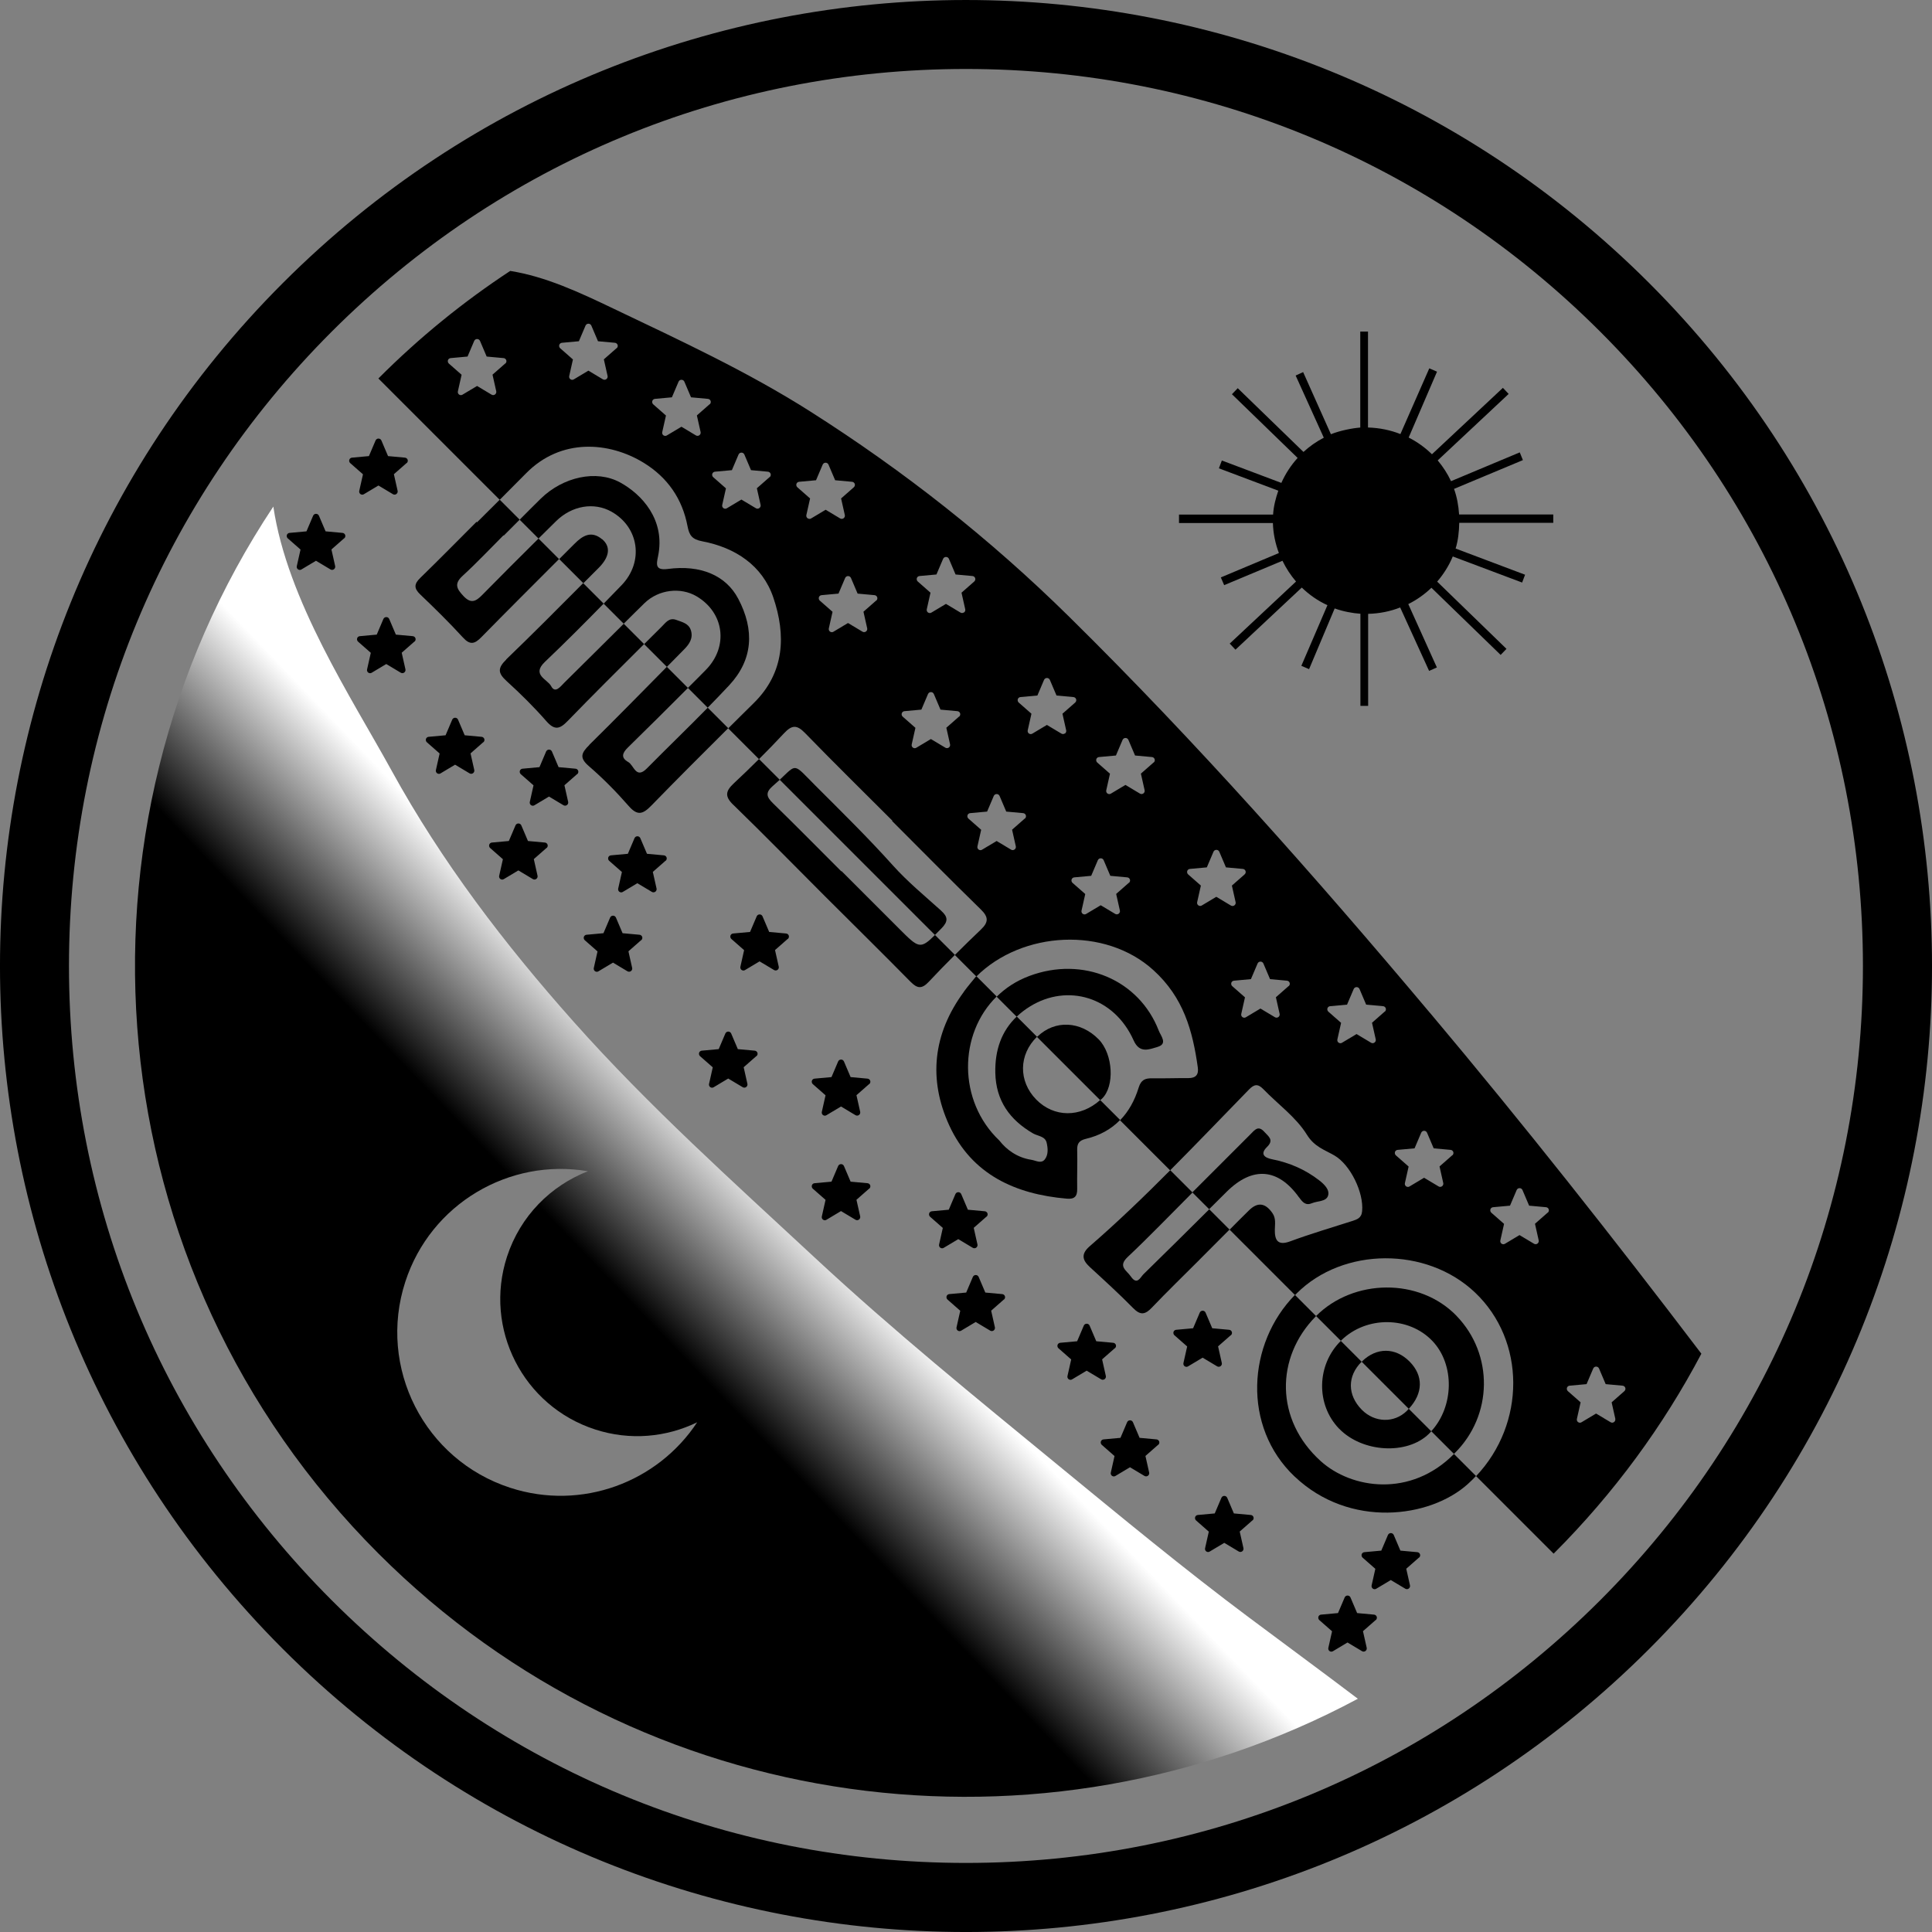 <svg viewBox="0 0 400 400" version="1.1" xmlns:xlink="http://www.w3.org/1999/xlink" xmlns="http://www.w3.org/2000/svg" id="TITLES">
  
  <rect x="0" y="0" width="400" height="400" fill="#808080" stroke="none"/>
  
  <defs>
    <style>
      .st0 {
        fill: url(#linear-gradient);
      }
    </style>
    <linearGradient gradientUnits="userSpaceOnUse" gradientTransform="translate(0 399.89) scale(1 -1)" y2="159.63" x2="156.38" y1="105.79" x1="100.17" id="linear-gradient">
      <stop stop-color="#000" offset=".5"></stop>
      <stop stop-color="#fff" offset="1"></stop>
    </linearGradient>
  </defs>
  <path d="M68.67,68.67C103.75,33.6,150.39,14.28,199.99,14.28s96.24,19.32,131.32,54.39c35.08,35.07,54.39,81.71,54.39,131.32s-19.32,96.24-54.39,131.32c-35.07,35.07-81.71,54.39-131.32,54.39s-96.24-19.32-131.32-54.39c-35.08-35.07-54.39-81.71-54.39-131.32s19.32-96.24,54.39-131.32M58.58,58.58c-78.11,78.11-78.11,204.74,0,282.84,78.11,78.11,204.74,78.11,282.84,0,78.11-78.11,78.11-204.74,0-282.84s-204.74-78.11-282.84,0h0Z"></path>
  <path d="M321.59,108.26v-1.74h-19.5c-.12-1.83-.44-3.62-1.05-5.3l14.26-5.96-.65-1.6-14.23,5.96c-.73-1.56-1.67-3-2.76-4.3l14.69-13.76-1.19-1.26-14.69,13.75c-1.42-1.39-3.04-2.56-4.82-3.46l5.87-13.64-1.6-.69-5.98,13.61c-2.05-.82-4.32-1.29-6.71-1.36v-19.86h-1.6v19.87c-1.6.12-4.15.61-6.08,1.38l-5.75-12.86-1.55.71,5.83,12.87c-1.54.8-2.95,1.79-4.21,2.95l-13.61-13.2-1.2,1.25,13.6,13.19c-1.38,1.52-2.52,3.26-3.37,5.17l-12.32-4.64-.61,1.62,12.3,4.63c-.54,1.57-.98,3.23-1.08,4.95h-19.48v1.75h19.44c.06,2.17.51,4.26,1.24,6.21l-12.02,5.05.69,1.6,12.07-5.05c.75,1.56,1.7,3,2.81,4.3l-13.73,12.85,1.19,1.26,13.73-12.86c1.55,1.5,3.33,2.74,5.31,3.65l-5.4,12.55,1.6.69,5.3-12.57c1.71.62,3.74,1,5.33,1.1v19.07h1.6v-19.05c2.39-.06,4.6-.52,6.63-1.32l5.99,13.13,1.61-.71-5.92-13.12c1.76-.88,3.38-2.02,4.79-3.38l14.33,13.9,1.21-1.25-14.35-13.92c1.33-1.55,2.44-3.3,3.23-5.21l14.36,5.4.61-1.62-14.38-5.42c.52-1.69.71-3.48.75-5.32h19.49Z"></path>
  <path d="M258.73,334.99c-13.57-10.14-26.63-20.94-39.73-31.69-16.95-13.92-33.99-27.75-50.05-42.68-17.15-15.94-34.64-31.59-50.23-49.13-14.25-16.02-27.24-33.01-37.63-51.92-8.39-15.26-21.62-35.25-24.5-54.69-44.42,66.82-37.17,157.83,21.75,216.75,54.92,54.92,137.7,64.93,202.79,30.08-7.43-5.63-14.95-11.15-22.42-16.74h0ZM105.64,308.03c-17.77-5.77-27.5-24.87-21.73-42.64,5.25-16.18,21.54-25.68,37.82-22.9-7.68,2.98-14.01,9.25-16.76,17.69-4.85,14.9,3.31,30.93,18.23,35.77,7.26,2.36,14.77,1.62,21.14-1.48-8.17,12.4-23.89,18.37-38.7,13.56Z" class="st0"></path>
  <path d="M104.83,136.54c-1.85,1.79-1.75,2.83.07,4.48,2.87,2.61,5.65,5.36,8.2,8.27,1.73,1.98,2.8,1.68,4.46-.05,5.2-5.36,10.5-10.62,15.79-15.89l-4.21-4.21c-4.1,4.06-8.18,8.14-12.29,12.19-.76.74-1.89,2.36-2.74.73-.74-1.42-4.12-2.32-1.31-5.01,4.14-3.94,8.18-7.99,12.18-12.08l-4.24-4.24c-5.27,5.3-10.55,10.61-15.93,15.79v.04Z"></path>
  <path d="M122.01,154.24c-1.65,1.64-2.13,2.63-.08,4.39,2.94,2.54,5.68,5.32,8.23,8.24,1.83,2.1,2.95,1.71,4.71-.1,5.25-5.39,10.57-10.71,15.9-16.01l-4.24-4.24c-4.15,4.23-8.43,8.35-12.6,12.57-2.27,2.31-2.68-.67-3.86-1.32-1.58-.89-1.23-1.88-.06-3.02,4.17-4.08,8.31-8.19,12.42-12.32l-4.37-4.37c-5.33,5.4-10.65,10.83-16.07,16.17h.01Z"></path>
  <path d="M268.03,305.69c11.39,10.82,28.06,8.61,35.88,1.55.6-.54,1.14-1.08,1.68-1.65l-4.56-4.56c-8.95,9.06-21.2,7.26-27.61,1.46-9.42-8.52-9.4-21.43-1.01-29.94l.07-.07-4.38-4.38c-9.87,10.06-10.94,27.27-.08,37.59h.01Z"></path>
  <path d="M225.52,262.22c3.07,2.82,6.17,5.64,9.1,8.62,1.52,1.55,2.5,1.32,3.88-.13,3.23-3.39,6.6-6.64,9.9-9.95h-.01c2.06-2.07,4.11-4.13,6.17-6.19l-4.2-4.2c-4.52,4.5-9.06,8.99-13.62,13.45-.64.62-1.3,2.37-2.61.46-.9-1.3-2.74-2.07-.65-4.04,4.43-4.17,8.64-8.56,12.94-12.86h0c.15-.17.32-.32.48-.49l-4.61-4.61c-5.39,5.42-10.9,10.73-16.69,15.75-1.65,1.44-1.68,2.71-.06,4.19h-.01Z"></path>
  <path d="M277.25,295.79c4.79,4.95,14.06,5.49,18.59,1.07.17-.17.32-.35.49-.52l-4.67-4.67c-.14.15-.25.31-.4.45-2.61,2.55-6.65,2.45-9.31-.24-3.02-3.06-3.02-6.99-.04-9.95l-4.31-4.31c-5.01,4.94-5.19,13.17-.36,18.17Z"></path>
  <path d="M199.54,205.37c-6.36,8.63-7.4,18.07-3,27.65,4.67,10.14,13.64,14.23,24.33,15.15,1.57.14,2.18-.45,2.15-2.01-.05-2.69.07-5.38,0-8.07-.04-1.35.43-1.96,1.74-2.29,2.95-.69,5.32-2.04,7.15-3.92l-4.13-4.13c-4.11,3.67-9.57,3.64-13.25-.11-3.7-3.79-3.63-9.29.17-12.99l-4.19-4.19c-3.17,3.01-4.54,6.95-4.44,11.68.13,5.74,2.98,9.71,7.81,12.52.99.57,2.51.57,2.82,1.93.26,1.14.38,2.48-.39,3.46-.76.95-1.86.21-2.8.07-2.9-.45-5.12-2.07-6.62-4-8.61-8.18-8.46-22.05-.54-29.81l-4.2-4.2s-.08.08-.13.12c-.61.77-1.6,1.9-2.48,3.11h-.01Z"></path>
  <path d="M151.84,166.64c6.38,6.2,12.61,12.57,18.9,18.86,5.92,5.92,11.88,11.77,17.74,17.73,1.42,1.44,2.35,1.6,3.83.02,1.76-1.88,3.56-3.73,5.39-5.55l-4.12-4.12c-3.06,3.05-3.46,2.65-7.31-1.19l-12.04-12.04-.05.05c-4.71-4.71-9.39-9.46-14.17-14.12-1.35-1.32-1.56-2.21,0-3.56.55-.48,1.01-.89,1.43-1.27l-4.3-4.3c-1.69,1.69-3.42,3.36-5.17,4.99-1.76,1.64-1.98,2.73-.13,4.51h-.02Z"></path>
  <path d="M98.76,108.14c1.56-1.56,3.13-3.12,4.7-4.68l4.13,4.13c-1.1,1.1-2.19,2.2-3.29,3.3-.02-.02-.05-.04-.06-.06-2.82,2.82-5.55,5.73-8.49,8.42-1.8,1.65-1.15,2.7.2,4.15,1.54,1.64,2.55,1.15,3.9-.23,3.85-3.92,7.74-7.8,11.64-11.67l4.25,4.25c-5.37,5.38-10.76,10.75-16.08,16.17-1.4,1.44-2.36,1.67-3.83.05-2.82-3.08-5.81-6.02-8.83-8.9-1.35-1.29-1.26-2.18.01-3.42,3.93-3.82,7.77-7.73,11.65-11.61l.1.1h-.01ZM84.19,95.86l-2.64,2.32.77,3.43c.06.25-.04.51-.25.67s-.49.17-.71.04l-3.01-1.8-3.01,1.8c-.11.06-.21.1-.33.1-.13,0-.26-.04-.38-.12-.21-.15-.31-.42-.25-.67l.77-3.43-2.64-2.32c-.19-.17-.26-.44-.19-.69.08-.25.3-.42.56-.44l3.5-.32,1.38-3.24c.11-.24.33-.39.6-.39s.49.15.6.39l1.38,3.24,3.5.32c.26.02.48.2.56.44.08.25,0,.51-.19.69h0ZM71.26,111.44l-2.64,2.32.77,3.43c.06.25-.04.51-.25.67s-.49.17-.71.04l-3.01-1.8-3.01,1.8c-.11.06-.21.1-.33.1-.13,0-.26-.04-.38-.12-.21-.15-.31-.42-.25-.67l.77-3.43-2.64-2.32c-.19-.17-.26-.44-.19-.69.08-.25.3-.42.56-.44l3.5-.32,1.38-3.24c.11-.24.33-.39.6-.39s.49.15.6.39l1.38,3.24,3.5.32c.26.02.48.2.56.44.08.25,0,.51-.19.69h0ZM85.81,132.82l-2.64,2.32.77,3.43c.06.25-.04.51-.25.67s-.49.17-.71.04l-3.01-1.8-3.01,1.8c-.11.06-.21.1-.33.1-.13,0-.26-.04-.38-.12-.21-.15-.31-.42-.25-.67l.77-3.43-2.64-2.32c-.19-.17-.26-.44-.19-.69.08-.25.3-.42.56-.44l3.5-.32,1.38-3.24c.11-.24.33-.39.6-.39s.49.15.6.39l1.38,3.24,3.5.32c.26.02.48.2.56.44.08.25,0,.51-.19.69h0ZM100.06,153.66l-2.64,2.32.77,3.43c.06.25-.04.51-.25.67s-.49.17-.71.04l-3.01-1.8-3.01,1.8c-.11.06-.21.1-.33.1-.13,0-.26-.04-.38-.12-.21-.15-.31-.42-.25-.67l.77-3.43-2.64-2.32c-.19-.17-.26-.44-.19-.69.08-.25.3-.42.56-.44l3.5-.32,1.38-3.24c.11-.24.33-.39.6-.39s.49.15.6.39l1.38,3.24,3.5.32c.26.02.48.2.56.44.08.25,0,.51-.19.69h0ZM119.5,160.26l-2.64,2.32.77,3.43c.06.25-.04.51-.25.67-.21.15-.49.17-.71.04l-3.01-1.8-3.01,1.8c-.11.06-.21.1-.33.1-.13,0-.26-.04-.38-.12-.21-.15-.31-.42-.25-.67l.77-3.43-2.64-2.32c-.19-.17-.26-.44-.19-.69.08-.25.3-.42.56-.44l3.5-.32,1.38-3.24c.11-.24.33-.39.6-.39s.49.15.6.39l1.38,3.24,3.5.32c.26.02.48.2.56.44.08.25,0,.51-.19.69h0ZM113.16,175.55l-2.64,2.32.77,3.43c.06.25-.04.51-.25.67s-.49.17-.71.04l-3.01-1.8-3.01,1.8c-.11.06-.21.1-.33.1-.13,0-.26-.04-.38-.12-.21-.15-.31-.42-.25-.67l.77-3.43-2.64-2.32c-.19-.17-.26-.44-.19-.69.08-.25.3-.42.56-.44l3.5-.32,1.38-3.24c.11-.24.33-.39.6-.39s.49.15.6.39l1.38,3.24,3.5.32c.26.02.48.2.56.44.08.25,0,.51-.19.69h0ZM137.8,178.2l-2.64,2.32.77,3.43c.06.25-.04.51-.25.67-.21.15-.49.17-.71.04l-3.01-1.8-3.01,1.8c-.11.06-.21.1-.33.1-.13,0-.26-.04-.38-.12-.21-.15-.31-.42-.25-.67l.77-3.43-2.64-2.32c-.19-.17-.26-.44-.19-.69.08-.25.3-.42.56-.44l3.5-.32,1.38-3.24c.11-.24.33-.39.6-.39s.49.15.6.39l1.38,3.24,3.5.32c.26.02.48.2.56.44.08.25,0,.51-.19.69h0ZM132.75,194.64l-2.64,2.32.77,3.43c.06.25-.04.51-.25.67-.21.15-.49.17-.71.04l-3.01-1.8-3.01,1.8c-.11.06-.21.1-.33.1-.13,0-.26-.04-.38-.12-.21-.15-.31-.42-.25-.67l.77-3.43-2.64-2.32c-.19-.17-.26-.44-.19-.69.08-.25.3-.42.56-.44l3.5-.32,1.38-3.24c.11-.24.33-.39.6-.39s.49.15.6.39l1.38,3.24,3.5.32c.26.02.48.2.56.44.08.25,0,.51-.19.69h0ZM163.1,194.38l-2.64,2.32.77,3.43c.06.25-.04.51-.25.67-.21.15-.49.17-.71.04l-3.01-1.8-3.01,1.8c-.11.06-.21.1-.33.1-.13,0-.26-.04-.38-.12-.21-.15-.31-.42-.25-.67l.77-3.43-2.64-2.32c-.19-.17-.26-.44-.19-.69.08-.25.3-.42.56-.44l3.5-.32,1.38-3.24c.11-.24.33-.39.6-.39s.49.15.6.39l1.38,3.24,3.5.32c.26.02.48.2.56.44.08.25,0,.51-.19.69h0ZM156.61,218.64l-2.64,2.32.77,3.43c.06.25-.04.51-.25.67-.21.15-.49.17-.71.04l-3.01-1.8-3.01,1.8c-.11.06-.21.1-.33.1-.13,0-.26-.04-.38-.12-.21-.15-.31-.42-.25-.67l.77-3.43-2.64-2.32c-.19-.17-.26-.44-.19-.69.08-.25.3-.42.56-.44l3.5-.32,1.38-3.24c.11-.24.33-.39.6-.39s.49.15.6.39l1.38,3.24,3.5.32c.26.02.48.2.56.44.08.25,0,.51-.19.69h0ZM179.96,224.43l-2.64,2.32.77,3.43c.06.25-.04.51-.25.67-.21.15-.49.17-.71.04l-3.01-1.8-3.01,1.8c-.11.06-.21.1-.33.1-.13,0-.26-.04-.38-.12-.21-.15-.31-.42-.25-.67l.77-3.43-2.64-2.32c-.19-.17-.26-.44-.19-.69.08-.25.3-.42.56-.44l3.5-.32,1.38-3.24c.11-.24.33-.39.6-.39s.49.15.6.39l1.38,3.24,3.5.32c.26.02.48.2.56.44.08.25,0,.51-.19.69h0ZM179.96,246.08l-2.64,2.32.77,3.43c.06.25-.04.51-.25.67-.21.15-.49.17-.71.04l-3.01-1.8-3.01,1.8c-.11.06-.21.1-.33.1-.13,0-.26-.04-.38-.12-.21-.15-.31-.42-.25-.67l.77-3.43-2.64-2.32c-.19-.17-.26-.44-.19-.69.08-.25.3-.42.56-.44l3.5-.32,1.38-3.24c.11-.24.33-.39.6-.39s.49.15.6.39l1.38,3.24,3.5.32c.26.02.48.2.56.44.08.25,0,.51-.19.69h0ZM204.24,251.89l-2.64,2.32.77,3.43c.06.25-.04.51-.25.67-.21.15-.49.17-.71.04l-3.01-1.8-3.01,1.8c-.11.06-.21.1-.33.1-.13,0-.26-.04-.38-.12-.21-.15-.31-.42-.25-.67l.77-3.43-2.64-2.32c-.19-.17-.26-.44-.19-.69.08-.25.3-.42.56-.44l3.5-.32,1.38-3.24c.11-.24.33-.39.6-.39s.49.15.6.39l1.38,3.24,3.5.32c.26.02.48.2.56.44.08.25,0,.51-.19.69h0ZM207.85,269.04l-2.64,2.32.77,3.43c.06.25-.04.51-.25.67-.21.15-.49.17-.71.04l-3.01-1.8-3.01,1.8c-.11.06-.21.1-.33.1-.13,0-.26-.04-.38-.12-.21-.15-.31-.42-.25-.67l.77-3.43-2.64-2.32c-.19-.17-.26-.44-.19-.69.08-.25.3-.42.56-.44l3.5-.32,1.38-3.24c.11-.24.33-.39.6-.39s.49.15.6.39l1.38,3.24,3.5.32c.26.02.48.2.56.44.08.25,0,.51-.19.69h0ZM230.82,279.12l-2.64,2.32.77,3.43c.06.25-.04.51-.25.67-.21.15-.49.17-.71.04l-3.01-1.8-3.01,1.8c-.11.06-.21.1-.33.1-.13,0-.26-.04-.38-.12-.21-.15-.31-.42-.25-.67l.77-3.43-2.64-2.32c-.19-.17-.26-.44-.19-.69.08-.25.3-.42.56-.44l3.5-.32,1.38-3.24c.11-.24.33-.39.6-.39s.49.15.6.39l1.38,3.24,3.5.32c.26.02.48.2.56.44.08.25,0,.51-.19.69h0ZM239.79,299.12l-2.64,2.32.77,3.43c.06.25-.04.51-.25.67-.21.15-.49.17-.71.04l-3.01-1.8-3.01,1.8c-.11.06-.21.1-.33.1-.13,0-.26-.04-.38-.12-.21-.15-.31-.42-.25-.67l.77-3.43-2.64-2.32c-.19-.17-.26-.44-.19-.69.08-.25.3-.42.56-.44l3.5-.32,1.38-3.24c.11-.24.33-.39.6-.39s.49.15.6.39l1.38,3.24,3.5.32c.26.02.48.2.56.44.08.25,0,.51-.19.69h0ZM254.83,276.43l-2.64,2.32.77,3.43c.06.25-.04.51-.25.67-.21.15-.49.17-.71.04l-3.01-1.8-3.01,1.8c-.11.06-.21.1-.33.1-.13,0-.26-.04-.38-.12-.21-.15-.31-.42-.25-.67l.77-3.43-2.64-2.32c-.19-.17-.26-.44-.19-.69.08-.25.3-.42.56-.44l3.5-.32,1.38-3.24c.11-.24.33-.39.6-.39s.49.15.6.39l1.38,3.24,3.5.32c.26.02.48.2.56.44.08.25,0,.51-.19.69h0ZM259.31,314.77l-2.64,2.32.77,3.43c.06.25-.04.51-.25.67-.21.15-.49.17-.71.04l-3.01-1.8-3.01,1.8c-.11.06-.21.1-.33.1-.13,0-.26-.04-.38-.12-.21-.15-.31-.42-.25-.67l.77-3.43-2.64-2.32c-.19-.17-.26-.44-.19-.69.08-.25.3-.42.56-.44l3.5-.32,1.38-3.24c.11-.24.33-.39.6-.39s.49.15.6.39l1.38,3.24,3.5.32c.26.02.48.2.56.44.08.25,0,.51-.19.69h0ZM293.79,322.47l-2.64,2.32.77,3.43c.06.25-.04.51-.25.67s-.49.17-.71.04l-3.01-1.8-3.01,1.8c-.11.06-.21.1-.33.1-.13,0-.26-.04-.38-.12-.21-.15-.31-.42-.25-.67l.77-3.43-2.64-2.32c-.19-.17-.26-.44-.19-.69.08-.25.3-.42.56-.44l3.5-.32,1.38-3.24c.11-.24.33-.39.6-.39s.49.15.6.39l1.38,3.24,3.5.32c.26.02.48.2.56.44.08.25,0,.51-.19.69h0ZM284.83,335.4l-2.64,2.32.77,3.43c.06.25-.04.51-.25.67s-.49.17-.71.04l-3.01-1.8-3.01,1.8c-.11.06-.21.1-.33.1-.13,0-.26-.04-.38-.12-.21-.15-.31-.42-.25-.67l.77-3.43-2.64-2.32c-.19-.17-.26-.44-.19-.69.08-.25.3-.42.56-.44l3.5-.32,1.38-3.24c.11-.24.33-.39.6-.39s.49.15.6.39l1.38,3.24,3.5.32c.26.02.48.2.56.44.08.25,0,.51-.19.69h0Z"></path>
  <g>
    <path d="M214.76,214.6s-.05.05-.07.08l13.1,13.1c.12-.11.24-.2.36-.31,2.67-2.56,2.31-9.19-.65-12.25-3.76-3.86-9.08-4.11-12.71-.61h-.01Z"></path>
    <path d="M268.98,247.92c.7.99,1.35,1.74,2.65,1.19,1.15-.49,2.94-.3,3.33-1.56.38-1.23-.79-2.36-1.83-3.17-2.89-2.24-6.14-3.65-9.73-4.36-1.56-.31-2.61-1.05-1.08-2.55,1.5-1.46.31-2.17-.55-3.13-1.29-1.44-2.02-.36-2.87.49-4.01,4.01-8.02,8.02-12.04,12.04l3.48,3.48c1.21-1.2,2.43-2.42,3.64-3.62,5.35-5.3,10.64-4.89,14.98,1.19h.01Z"></path>
    <path d="M239.62,216.76c2.24-.62.69-2.31.29-3.37-4.08-10.57-15.7-15.48-26.79-11.33-2.68,1-4.94,2.48-6.77,4.3l4.14,4.14c.81-.79,1.74-1.5,2.8-2.15,7.7-4.74,17.36-2.02,21.42,7.06,1.24,2.79,3.26,1.82,4.92,1.36h0Z"></path>
    <path d="M282.03,281.83s-.06.07-.1.11l9.74,9.74c2.99-3.21,3.07-6.86.15-9.8-2.92-2.94-6.81-2.95-9.8-.05h0Z"></path>
    <path d="M152.83,123.94c-2.51-4.77-7.73-7.06-14.6-6.14-2.55.33-2.35-.92-2-2.57,1.62-7.65-3.43-12.94-7.85-15.35-4.92-2.68-11.82-1.15-16.43,3.37-1.46,1.44-2.92,2.89-4.36,4.35l3.9,3.9c1.2-1.19,2.4-2.39,3.62-3.58,3.3-3.26,7.89-4.01,11.49-1.98,5.71,3.21,6.76,10.38,2.08,15.23-1.23,1.27-2.46,2.55-3.7,3.81l4.15,4.15c1.43-1.42,2.86-2.85,4.3-4.25,2.93-2.85,7.49-3.36,10.77-1.43,5.73,3.37,6.69,10.39,1.95,15.23-1.23,1.26-2.48,2.5-3.73,3.74l4.1,4.1c1.51-1.54,3.01-3.1,4.48-4.67,4.87-5.26,5.29-11.36,1.82-17.94v.04Z"></path>
    <path d="M124.63,111.63c-2.21-1.83-4.01-.74-5.71.98-1.05,1.05-2.1,2.1-3.14,3.14l5,5c1.07-1.07,2.13-2.14,3.2-3.21,2.24-2.26,2.51-4.38.67-5.92h-.01Z"></path>
    <path d="M143.04,130.5c-.45-1.44-1.8-1.7-3.01-2.15-1.49-.56-2.2.57-3.02,1.38-1.21,1.21-2.44,2.43-3.65,3.63l4.71,4.71c1.18-1.2,2.37-2.39,3.55-3.6,1.11-1.12,1.93-2.33,1.42-3.98h.01Z"></path>
    <path d="M301.6,272.47c-7.75-8.04-21.45-7.71-29.12,0l5.13,5.13s.08-.1.13-.14c5.21-5.04,13.95-4.95,18.83.18,4.65,4.89,4.46,13.57-.24,18.68l4.69,4.69s.11-.1.15-.14c7.94-7.85,8.07-20.46.42-28.4h0Z"></path>
    <path d="M194.86,188.55c-3.4-3.06-6.96-5.99-10-9.38-5.12-5.71-10.58-11.06-16-16.48-4.7-4.71-3.79-4.64-7.43-1.25l32.14,32.14c.4-.4.86-.87,1.37-1.39,1.38-1.42,1.35-2.35-.08-3.63h0Z"></path>
    <path d="M296.06,209.71c-23.81-28.32-48.3-55.99-74.67-81.99-16.36-16.13-34.2-30.18-53.59-42.5-12.99-8.26-26.93-14.71-40.8-21.33-7.17-3.43-14-6.61-21.36-7.8-9.64,6.33-18.79,13.74-27.26,22.23l-.04.04,25.12,25.12c1.83-1.82,3.65-3.65,5.46-5.49,7.23-7.35,17.2-6.56,24.36-2.17,4.94,3.04,7.98,7.45,9.06,13.1.36,1.89.92,2.75,3.05,3.15,6.86,1.3,12.49,5.02,14.73,11.67,2.6,7.73,2.4,15.49-4.11,21.87-1.75,1.71-3.49,3.46-5.24,5.19l6.37,6.37c1.77-1.76,3.51-3.56,5.21-5.38,1.6-1.7,2.62-1.76,4.29-.06,5.96,6.14,12.07,12.14,18.12,18.19-.02.02-.04.05-.06.06,6.12,6.12,12.2,12.29,18.39,18.33,1.58,1.55,1.61,2.61,0,4.14-1.82,1.74-3.63,3.49-5.4,5.27l4.45,4.45c9.48-9.43,26.67-10.39,36.65-1.32,6.24,5.65,8.13,12.52,9.2,20.13.21,1.49-.38,2.24-1.96,2.23-2.49-.02-4.98.08-7.48.04-1.45-.02-2.3.3-2.8,1.92-.83,2.7-2.11,4.99-3.86,6.77l10.37,10.37c5.5-5.52,10.88-11.15,16.33-16.74,1.04-1.06,1.81-1.26,2.94-.1,3.04,3.15,6.81,5.83,9.05,9.46,1.56,2.52,3.65,3.11,5.7,4.3,3.31,1.93,6.11,7.69,5.73,11.55-.14,1.46-1.1,1.7-2.15,2.05-4.26,1.36-8.56,2.63-12.75,4.18-2.65.98-3.2-.35-3.17-2.42.02-1.19.26-2.32-.49-3.42-1.45-2.11-3.05-2.37-4.86-.58-1.35,1.32-2.68,2.65-4.01,4l13.55,13.55c.11-.12.21-.24.33-.35,9.6-9.61,26.89-9.73,36.94-.18,10.51,9.99,10.49,27.13.21,38.01l16.05,16.05.04-.04c12.51-12.51,22.7-26.48,30.55-41.36-18.19-23.94-36.81-47.52-56.17-70.55l-.04-.02ZM104.61,75.25l-2.64,2.32.77,3.43c.06.25-.04.51-.25.67s-.49.17-.71.04l-3.01-1.8-3.01,1.8c-.11.06-.21.1-.33.1-.13,0-.26-.04-.38-.12-.21-.15-.31-.42-.25-.67l.77-3.43-2.64-2.32c-.19-.17-.26-.44-.19-.69.08-.25.3-.42.56-.44l3.5-.32,1.38-3.24c.11-.24.33-.39.6-.39s.49.15.6.39l1.38,3.24,3.5.32c.26.02.48.2.56.44.08.25,0,.51-.19.69h0ZM127.66,72.08l-2.64,2.32.77,3.43c.06.25-.04.51-.25.67-.21.15-.49.17-.71.04l-3.01-1.8-3.01,1.8c-.11.06-.21.1-.33.1-.13,0-.26-.04-.38-.12-.21-.15-.31-.42-.25-.67l.77-3.43-2.64-2.32c-.19-.17-.26-.44-.19-.69.08-.25.3-.42.56-.44l3.5-.32,1.38-3.24c.11-.24.33-.39.6-.39s.49.15.6.39l1.38,3.24,3.5.32c.26.02.48.2.56.44.08.25,0,.51-.19.69h0ZM146.92,83.69l-2.64,2.32.77,3.43c.06.25-.04.51-.25.67-.21.15-.49.17-.71.04l-3.01-1.8-3.01,1.8c-.11.06-.21.1-.33.1-.13,0-.26-.04-.38-.12-.21-.15-.31-.42-.25-.67l.77-3.43-2.64-2.32c-.19-.17-.26-.44-.19-.69.08-.25.3-.42.56-.44l3.5-.32,1.38-3.24c.11-.24.33-.39.6-.39s.49.15.6.39l1.38,3.24,3.5.32c.26.02.48.2.56.44.08.25,0,.51-.19.69h0ZM159.34,98.77l-2.64,2.32.77,3.43c.06.25-.04.51-.25.67-.21.15-.49.17-.71.04l-3.01-1.8-3.01,1.8c-.11.06-.21.1-.33.1-.13,0-.26-.04-.38-.12-.21-.15-.31-.42-.25-.67l.77-3.43-2.64-2.32c-.19-.17-.26-.44-.19-.69.08-.25.3-.42.56-.44l3.5-.32,1.38-3.24c.11-.24.33-.39.6-.39s.49.15.6.39l1.38,3.24,3.5.32c.26.02.48.2.56.44.08.25,0,.51-.19.69h0ZM167.58,107.42c-.13,0-.26-.04-.38-.12-.21-.15-.31-.42-.25-.67l.77-3.43-2.64-2.32c-.19-.17-.26-.44-.19-.69.08-.25.3-.42.56-.44l3.5-.32,1.38-3.24c.11-.24.33-.39.6-.39s.49.15.6.39l1.38,3.24,3.5.32c.26.02.48.2.56.44.08.25,0,.51-.19.69l-2.64,2.32.77,3.43c.06.25-.04.51-.25.67-.21.15-.49.17-.71.04l-3.01-1.8-3.01,1.8c-.11.06-.21.1-.33.1h0ZM181.41,124.33l-2.64,2.32.77,3.43c.06.25-.04.51-.25.67-.21.15-.49.17-.71.04l-3.01-1.8-3.01,1.8c-.11.06-.21.1-.33.1-.13,0-.26-.04-.38-.12-.21-.15-.31-.42-.25-.67l.77-3.43-2.64-2.32c-.19-.17-.26-.44-.19-.69.08-.25.3-.42.56-.44l3.5-.32,1.38-3.24c.11-.24.33-.39.6-.39s.49.15.6.39l1.38,3.24,3.5.32c.26.02.48.2.56.44.08.25,0,.51-.19.69h0ZM198.57,148.35l-2.64,2.32.77,3.43c.06.25-.04.51-.25.67-.21.15-.49.17-.71.04l-3.01-1.8-3.01,1.8c-.11.06-.21.1-.33.1-.13,0-.26-.04-.38-.12-.21-.15-.31-.42-.25-.67l.77-3.43-2.64-2.32c-.19-.17-.26-.44-.19-.69.08-.25.3-.42.56-.44l3.5-.32,1.38-3.24c.11-.24.33-.39.6-.39s.49.15.6.39l1.38,3.24,3.5.32c.26.02.48.2.56.44.08.25,0,.51-.19.69h0ZM199.57,126.79c-.21.15-.49.17-.71.04l-3.01-1.8-3.01,1.8c-.11.06-.21.1-.33.1-.13,0-.26-.04-.38-.12-.21-.15-.31-.42-.25-.67l.77-3.43-2.64-2.32c-.19-.17-.26-.44-.19-.69.08-.25.3-.42.56-.44l3.5-.32,1.38-3.24c.11-.24.33-.39.6-.39s.49.15.6.39l1.38,3.24,3.5.32c.26.02.48.2.56.44.08.25,0,.51-.19.69l-2.64,2.32.77,3.43c.06.25-.04.51-.25.67h0ZM212.18,169.46l-2.64,2.32.77,3.43c.06.25-.04.51-.25.67-.21.15-.49.17-.71.04l-3.01-1.8-3.01,1.8c-.11.06-.21.1-.33.1-.13,0-.26-.04-.38-.12-.21-.15-.31-.42-.25-.67l.77-3.43-2.64-2.32c-.19-.17-.26-.44-.19-.69.08-.25.3-.42.56-.44l3.5-.32,1.38-3.24c.11-.24.33-.39.6-.39s.49.15.6.39l1.38,3.24,3.5.32c.26.02.48.2.56.44.08.25,0,.51-.19.69h0ZM220.47,151.85c-.21.15-.49.17-.71.04l-3.01-1.8-3.01,1.8c-.11.06-.21.1-.33.1-.13,0-.26-.04-.38-.12-.21-.15-.31-.42-.25-.67l.77-3.43-2.64-2.32c-.19-.17-.26-.44-.19-.69.08-.25.3-.42.56-.44l3.5-.32,1.38-3.24c.11-.24.33-.39.6-.39s.49.15.6.39l1.38,3.24,3.5.32c.26.02.48.2.56.44.08.25,0,.51-.19.69l-2.64,2.32.77,3.43c.06.25-.04.51-.25.67h0ZM233.73,182.76l-2.64,2.32.77,3.43c.06.25-.04.51-.25.67-.21.15-.49.17-.71.04l-3.01-1.8-3.01,1.8c-.11.06-.21.1-.33.1-.13,0-.26-.04-.38-.12-.21-.15-.31-.42-.25-.67l.77-3.43-2.64-2.32c-.19-.17-.26-.44-.19-.69.08-.25.3-.42.56-.44l3.5-.32,1.38-3.24c.11-.24.33-.39.6-.39s.49.15.6.39l1.38,3.24,3.5.32c.26.02.48.2.56.44.08.25,0,.51-.19.69h0ZM238.85,157.85l-2.64,2.32.77,3.43c.06.25-.04.51-.25.67-.21.15-.49.17-.71.04l-3.01-1.8-3.01,1.8c-.11.06-.21.1-.33.1-.13,0-.26-.04-.38-.12-.21-.15-.31-.42-.25-.67l.77-3.43-2.64-2.32c-.19-.17-.26-.44-.19-.69.08-.25.3-.42.56-.44l3.5-.32,1.38-3.24c.11-.24.33-.39.6-.39s.49.15.6.39l1.38,3.24,3.5.32c.26.02.48.2.56.44.08.25,0,.51-.19.69h0ZM251.83,185.67l-3.01,1.8c-.11.06-.21.1-.33.1-.13,0-.26-.04-.38-.12-.21-.15-.31-.42-.25-.67l.77-3.43-2.64-2.32c-.19-.17-.26-.44-.19-.69.08-.25.3-.42.56-.44l3.5-.32,1.38-3.24c.11-.24.33-.39.6-.39s.49.15.6.39l1.38,3.24,3.5.32c.26.02.48.2.56.44.08.25,0,.51-.19.69l-2.64,2.32.77,3.43c.06.25-.04.51-.25.67-.21.15-.49.17-.71.04l-3.01-1.8h0ZM266.8,204.15l-2.64,2.32.77,3.43c.06.25-.04.51-.25.67-.21.15-.49.17-.71.04l-3.01-1.8-3.01,1.8c-.11.06-.21.1-.33.1-.13,0-.26-.04-.38-.12-.21-.15-.31-.42-.25-.67l.77-3.43-2.64-2.32c-.19-.17-.26-.44-.19-.69.08-.25.3-.42.56-.44l3.5-.32,1.38-3.24c.11-.24.33-.39.6-.39s.49.15.6.39l1.38,3.24,3.5.32c.26.02.48.2.56.44.08.25,0,.51-.19.69h0ZM286.7,209.43l-2.64,2.32.77,3.43c.06.25-.04.51-.25.67s-.49.17-.71.04l-3.01-1.8-3.01,1.8c-.11.06-.21.1-.33.1-.13,0-.26-.04-.38-.12-.21-.15-.31-.42-.25-.67l.77-3.43-2.64-2.32c-.19-.17-.26-.44-.19-.69.08-.25.3-.42.56-.44l3.5-.32,1.38-3.24c.11-.24.33-.39.6-.39s.49.15.6.39l1.38,3.24,3.5.32c.26.02.48.2.56.44.08.25,0,.51-.19.69h0ZM300.68,239.18l-2.64,2.32.77,3.43c.06.25-.04.51-.25.67s-.49.17-.71.04l-3.01-1.8-3.01,1.8c-.11.06-.21.1-.33.1-.13,0-.26-.04-.38-.12-.21-.15-.31-.42-.25-.67l.77-3.43-2.64-2.32c-.19-.17-.26-.44-.19-.69.08-.25.3-.42.56-.44l3.5-.32,1.38-3.24c.11-.24.33-.39.6-.39s.49.15.6.39l1.38,3.24,3.5.32c.26.02.48.2.56.44.08.25,0,.51-.19.69h0ZM320.44,251.05l-2.64,2.32.77,3.43c.06.25-.04.51-.25.67s-.49.17-.71.04l-3.01-1.8-3.01,1.8c-.11.06-.21.1-.33.1-.13,0-.26-.04-.38-.12-.21-.15-.31-.42-.25-.67l.77-3.43-2.64-2.32c-.19-.17-.26-.44-.19-.69.08-.25.3-.42.56-.44l3.5-.32,1.38-3.24c.11-.24.33-.39.6-.39s.49.15.6.39l1.38,3.24,3.5.32c.26.02.48.2.56.44.08.25,0,.51-.19.69h0ZM334.42,293.75c.06.25-.04.51-.25.67s-.49.17-.71.04l-3.01-1.8-3.01,1.8c-.11.06-.21.1-.33.1-.13,0-.26-.04-.38-.12-.21-.15-.31-.42-.25-.67l.77-3.43-2.64-2.32c-.19-.17-.26-.44-.19-.69.08-.25.3-.42.56-.44l3.5-.32,1.38-3.24c.11-.24.33-.39.6-.39s.49.15.6.39l1.38,3.24,3.5.32c.26.02.48.2.56.44.08.25,0,.51-.19.69l-2.64,2.32.77,3.43h0Z"></path>
  </g>
</svg>